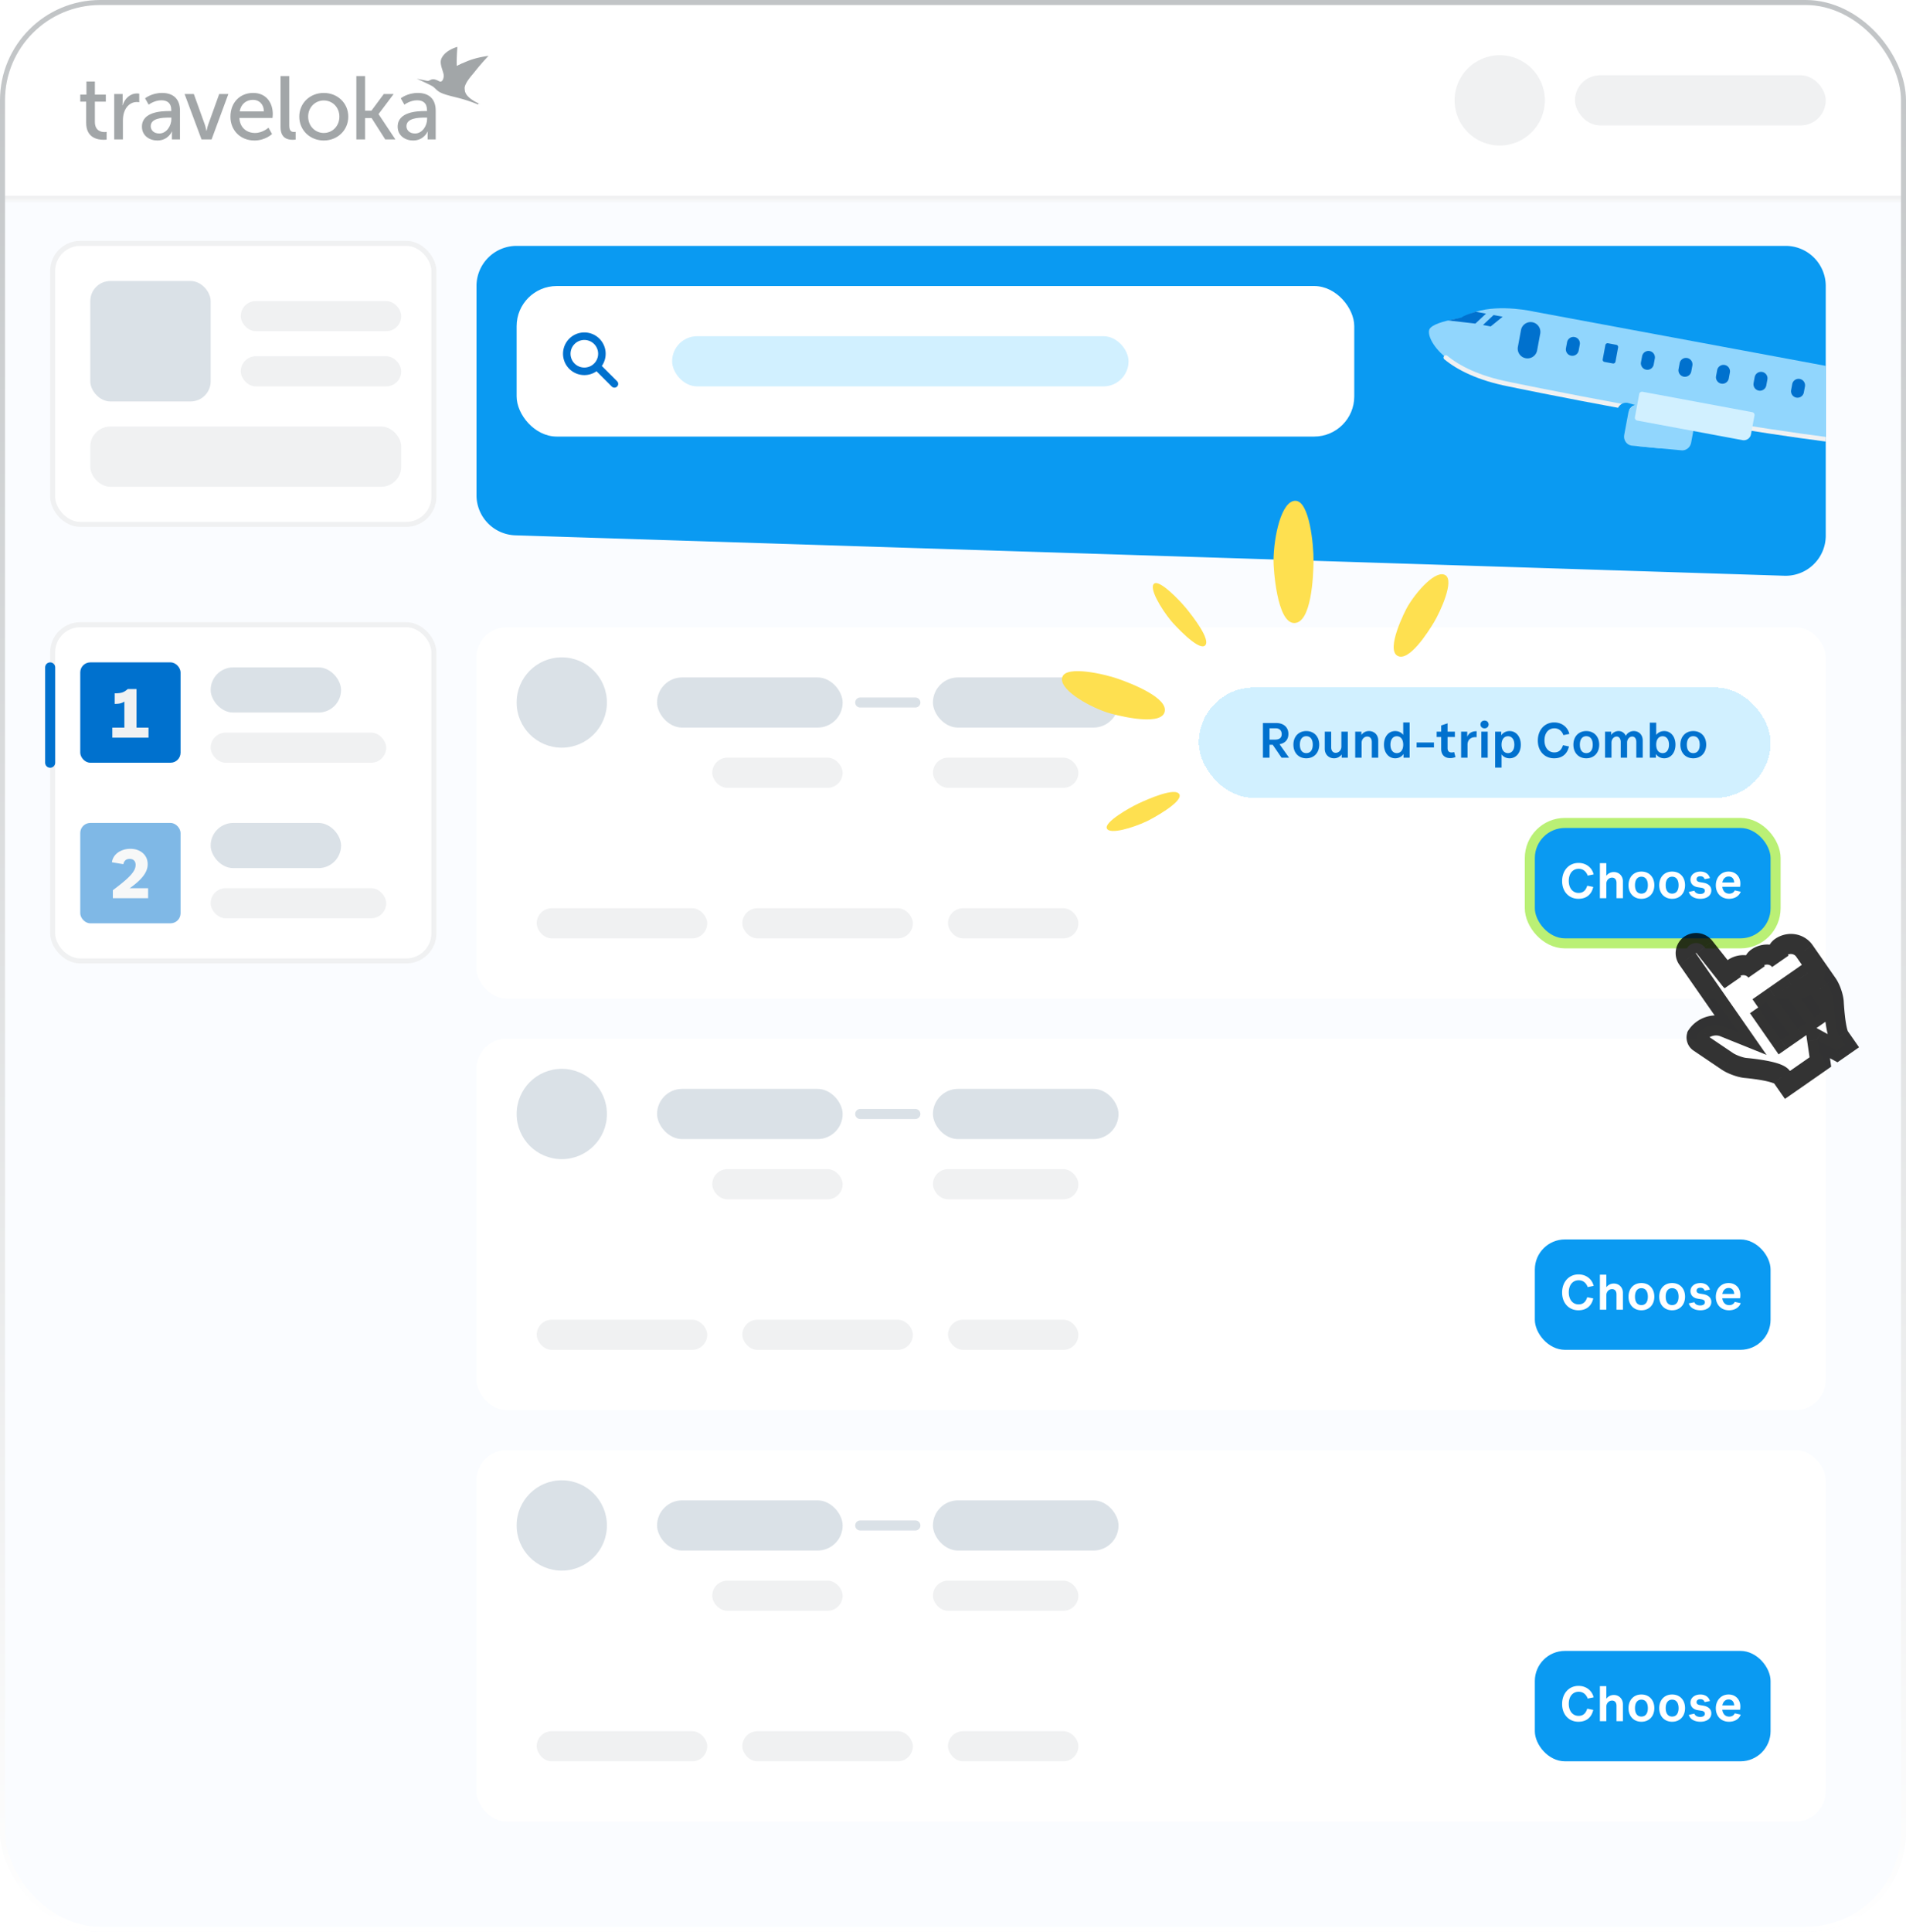 <svg xmlns="http://www.w3.org/2000/svg" width="380" height="385" fill="none" viewBox="0 0 380 385"><g clip-path="url(#clip0_14230_566)"><rect width="380" height="385" fill="#FAFCFF" rx="20"/><mask id="path-3-inside-1_14230_566" fill="#fff"><path d="M0 0h380v40H0V0Z"/></mask><path fill="#fff" d="M0 0h380v40H0V0Z"/><path fill="#F0F1F2" d="M380 39H0v2h380v-2Z" mask="url(#path-3-inside-1_14230_566)"/><path fill="#A2A6A8" d="M17.18 24.476c0 3.023 2.308 3.38 3.471 3.38.358 0 .608-.035.608-.035v-1.538s-.16.035-.411.035c-.662 0-1.932-.232-1.932-2.039v-4.025h2.182v-1.395h-2.182v-2.612h-1.682v2.612H16v1.395h1.18v4.222ZM22.77 27.785h1.735v-3.703c0-.554.053-1.109.214-1.628.412-1.341 1.431-2.128 2.54-2.128.269 0 .501.053.501.053v-1.717s-.214-.036-.447-.036c-1.395 0-2.45 1.038-2.862 2.361h-.036s.036-.304.036-.68v-1.574h-1.682v9.052ZM28.297 25.245c0 1.807 1.52 2.755 3.077 2.755 2.165 0 2.898-1.789 2.898-1.789h.036s-.036.304-.036.716v.858h1.61v-5.724c0-2.29-1.288-3.542-3.578-3.542-2.075 0-3.38 1.073-3.38 1.073l.715 1.27s1.127-.876 2.522-.876c1.145 0 1.986.5 1.986 1.985v.161h-.394c-1.52 0-5.456.126-5.456 3.113Zm1.753-.09c0-1.627 2.362-1.717 3.668-1.717h.447v.287c0 1.341-.948 2.88-2.415 2.88-1.127 0-1.7-.716-1.7-1.45ZM40.181 27.785h2.004l3.345-9.052h-1.825l-2.2 6.119c-.179.5-.304 1.234-.322 1.234h-.036c-.018 0-.125-.734-.304-1.234l-2.2-6.119H36.8l3.381 9.052ZM45.94 23.26c0 2.683 1.95 4.74 4.795 4.74 2.165 0 3.506-1.288 3.506-1.288l-.715-1.27s-1.127 1.055-2.684 1.055c-1.61 0-3.023-1.002-3.112-2.987h6.6s.055-.519.055-.752c0-2.343-1.36-4.24-3.918-4.24-2.576 0-4.526 1.861-4.526 4.741Zm1.843-1.056c.25-1.485 1.324-2.308 2.648-2.308 1.163 0 2.129.752 2.183 2.308h-4.83ZM55.935 25.317c0 2.272 1.45 2.54 2.433 2.54.304 0 .573-.036.573-.036v-1.538s-.143.017-.304.017c-.537 0-.967-.196-.967-1.288v-9.857h-1.735v10.162ZM59.668 23.241c0 2.755 2.182 4.759 4.884 4.759 2.7 0 4.883-2.004 4.883-4.759 0-2.737-2.182-4.722-4.883-4.722-2.702 0-4.884 1.985-4.884 4.723Zm1.77 0c0-1.878 1.414-3.22 3.114-3.22 1.717 0 3.112 1.342 3.112 3.22 0 1.897-1.395 3.256-3.112 3.256-1.7 0-3.113-1.36-3.113-3.256ZM71.046 27.785h1.735v-4.257h1.306l2.72 4.257h2.02l-3.345-5.026v-.036l3.006-3.99H76.52l-2.469 3.328h-1.27v-6.905h-1.735v12.63ZM79.281 25.245c0 1.807 1.521 2.755 3.078 2.755 2.164 0 2.898-1.789 2.898-1.789h.035s-.035.304-.035.716v.858h1.61v-5.724c0-2.29-1.288-3.542-3.578-3.542-2.076 0-3.381 1.073-3.381 1.073l.715 1.27s1.127-.876 2.523-.876c1.144 0 1.985.5 1.985 1.985v.161h-.393c-1.52 0-5.457.126-5.457 3.113Zm1.754-.09c0-1.627 2.361-1.717 3.667-1.717h.447v.287c0 1.341-.948 2.88-2.415 2.88-1.127 0-1.7-.716-1.7-1.45Z"/><g fill="#A2A6A8" clip-path="url(#clip1_14230_566)"><path d="M92.616 17.706c0-1.177 1.422-2.628 2.086-3.478a46.312 46.312 0 0 1 2.691-3.095s-1.63.184-3.3.72c-1.047.337-2.037.822-3.023 1.305-.053-1.267.032-2.552.12-3.816 0 0-2.405.6-3.182 2.325-.438.977.277 2.271.45 3.232.075.428-.163 1.66-.888 1.297-.292-.152-.779-.397-1.196-.4-.287 0-.49.1-.66.185-.148.074-.306.144-.476.14l-2.156-.433s1.557.693 2.683 1.257c.583.291.747.445 1.05.738.315.305.62.6 1.207.856 1.147.5 2.816.802 4.303 1.238 1.542.458 2.717.917 3.1 1.123-.12-.065-.135-.208-.119-.228.032-.047.417.072.417.072-1.147-.493-3.131-1.547-3.107-3.038Z"/><path d="M92.616 17.692v.014c-.006.377.116.726.32 1.045-.978-1.25-1.906-5.205-1.865-5.594l.017-.008c.386-.19.773-.378 1.164-.559-.012.317-.102 3.206.364 5.102Z"/></g><circle cx="299" cy="20" r="9" fill="#F0F1F2"/><rect width="50" height="10" x="314" y="15" fill="#F0F1F2" rx="5"/><g filter="url(#filter0_d_14230_566)"><rect width="269" height="74" x="95" y="205" fill="#fff" rx="6"/></g><rect width="47" height="22" x="306" y="247" fill="#0A9AF2" rx="6"/><path fill="#fff" d="M314.691 261.117c-1.904 0-3.252-1.435-3.252-3.525 0-2.139 1.368-3.623 3.272-3.623 1.465 0 2.666.869 3.018 2.285l-1.192.244c-.332-.908-.986-1.357-1.797-1.357-1.181 0-1.972.937-1.972 2.402 0 1.455.791 2.402 1.962 2.402.86 0 1.416-.459 1.719-1.435l1.201.244c-.351 1.543-1.406 2.363-2.959 2.363Zm4.281-.117v-6.982h1.279v2.519a1.842 1.842 0 0 1 1.504-.752c1.035 0 1.806.781 1.806 1.846V261h-1.279v-3.057c0-.664-.351-1.045-.879-1.045-.644 0-1.152.538-1.152 1.231V261h-1.279Zm8.274.117c-1.533 0-2.569-1.094-2.569-2.715 0-1.621 1.045-2.714 2.569-2.714 1.543 0 2.578 1.093 2.578 2.714s-1.035 2.715-2.578 2.715Zm0-1.035c.82 0 1.289-.615 1.289-1.68 0-1.064-.479-1.689-1.289-1.689-.801 0-1.279.625-1.279 1.689 0 1.065.468 1.68 1.279 1.68Zm6.126 1.035c-1.533 0-2.569-1.094-2.569-2.715 0-1.621 1.045-2.714 2.569-2.714 1.543 0 2.578 1.093 2.578 2.714s-1.035 2.715-2.578 2.715Zm0-1.035c.82 0 1.289-.615 1.289-1.68 0-1.064-.479-1.689-1.289-1.689-.801 0-1.28.625-1.28 1.689 0 1.065.469 1.68 1.28 1.68Zm5.637 1.035c-1.191 0-2.099-.537-2.304-1.377l1.093-.234c.176.42.596.644 1.172.644.586 0 .928-.234.928-.634 0-.323-.225-.518-.654-.586l-.733-.118c-.927-.136-1.484-.712-1.484-1.513 0-.947.83-1.611 2.002-1.611.928 0 1.689.507 1.875 1.308l-1.065.205c-.117-.381-.4-.576-.82-.576-.488 0-.771.205-.771.586 0 .342.224.518.732.596l.537.088c1.074.166 1.67.722 1.67 1.552 0 1.016-.879 1.67-2.178 1.67Zm5.696 0c-1.542 0-2.617-1.094-2.617-2.685 0-1.573 1.035-2.744 2.549-2.744 1.397 0 2.334 1.015 2.334 2.363 0 .224-.01.439-.058.674h-3.536c.108.839.596 1.367 1.368 1.367.537 0 .918-.225 1.113-.654l1.191.263c-.322.86-1.181 1.416-2.344 1.416Zm-.068-4.443c-.664 0-1.113.469-1.25 1.191h2.363c-.039-.713-.4-1.191-1.113-1.191Z"/><circle cx="112" cy="222" r="9" fill="#DAE1E7"/><rect width="37" height="10" x="131" y="217" fill="#DAE1E7" rx="5"/><rect width="26" height="6" x="142" y="233" fill="#F0F1F2" rx="3"/><rect width="37" height="10" x="186" y="217" fill="#DAE1E7" rx="5"/><rect width="29" height="6" x="186" y="233" fill="#F0F1F2" rx="3"/><rect width="34" height="6" x="107" y="263" fill="#F0F1F2" rx="3"/><rect width="34" height="6" x="148" y="263" fill="#F0F1F2" rx="3"/><rect width="26" height="6" x="189" y="263" fill="#F0F1F2" rx="3"/><path stroke="#DAE1E7" stroke-linecap="round" stroke-width="2" d="M171.5 222h11"/><g filter="url(#filter1_d_14230_566)"><rect width="269" height="74" x="95" y="287" fill="#fff" rx="6"/></g><rect width="47" height="22" x="306" y="329" fill="#0A9AF2" rx="6"/><path fill="#fff" d="M314.691 343.117c-1.904 0-3.252-1.435-3.252-3.525 0-2.139 1.368-3.623 3.272-3.623 1.465 0 2.666.869 3.018 2.285l-1.192.244c-.332-.908-.986-1.357-1.797-1.357-1.181 0-1.972.937-1.972 2.402 0 1.455.791 2.402 1.962 2.402.86 0 1.416-.459 1.719-1.435l1.201.244c-.351 1.543-1.406 2.363-2.959 2.363Zm4.281-.117v-6.982h1.279v2.519a1.842 1.842 0 0 1 1.504-.752c1.035 0 1.806.781 1.806 1.846V343h-1.279v-3.057c0-.664-.351-1.045-.879-1.045-.644 0-1.152.538-1.152 1.231V343h-1.279Zm8.274.117c-1.533 0-2.569-1.094-2.569-2.715 0-1.621 1.045-2.714 2.569-2.714 1.543 0 2.578 1.093 2.578 2.714s-1.035 2.715-2.578 2.715Zm0-1.035c.82 0 1.289-.615 1.289-1.68 0-1.064-.479-1.689-1.289-1.689-.801 0-1.279.625-1.279 1.689 0 1.065.468 1.68 1.279 1.68Zm6.126 1.035c-1.533 0-2.569-1.094-2.569-2.715 0-1.621 1.045-2.714 2.569-2.714 1.543 0 2.578 1.093 2.578 2.714s-1.035 2.715-2.578 2.715Zm0-1.035c.82 0 1.289-.615 1.289-1.68 0-1.064-.479-1.689-1.289-1.689-.801 0-1.28.625-1.28 1.689 0 1.065.469 1.68 1.28 1.68Zm5.637 1.035c-1.191 0-2.099-.537-2.304-1.377l1.093-.234c.176.42.596.644 1.172.644.586 0 .928-.234.928-.634 0-.323-.225-.518-.654-.586l-.733-.118c-.927-.136-1.484-.712-1.484-1.513 0-.947.83-1.611 2.002-1.611.928 0 1.689.507 1.875 1.308l-1.065.205c-.117-.381-.4-.576-.82-.576-.488 0-.771.205-.771.586 0 .342.224.518.732.596l.537.088c1.074.166 1.67.722 1.67 1.552 0 1.016-.879 1.67-2.178 1.67Zm5.696 0c-1.542 0-2.617-1.094-2.617-2.685 0-1.573 1.035-2.744 2.549-2.744 1.397 0 2.334 1.015 2.334 2.363 0 .224-.01.439-.058.674h-3.536c.108.839.596 1.367 1.368 1.367.537 0 .918-.225 1.113-.654l1.191.263c-.322.86-1.181 1.416-2.344 1.416Zm-.068-4.443c-.664 0-1.113.469-1.25 1.191h2.363c-.039-.713-.4-1.191-1.113-1.191Z"/><circle cx="112" cy="304" r="9" fill="#DAE1E7"/><rect width="37" height="10" x="131" y="299" fill="#DAE1E7" rx="5"/><rect width="26" height="6" x="142" y="315" fill="#F0F1F2" rx="3"/><rect width="37" height="10" x="186" y="299" fill="#DAE1E7" rx="5"/><rect width="29" height="6" x="186" y="315" fill="#F0F1F2" rx="3"/><rect width="34" height="6" x="107" y="345" fill="#F0F1F2" rx="3"/><rect width="34" height="6" x="148" y="345" fill="#F0F1F2" rx="3"/><rect width="26" height="6" x="189" y="345" fill="#F0F1F2" rx="3"/><path stroke="#DAE1E7" stroke-linecap="round" stroke-width="2" d="M171.5 304h11"/><g clip-path="url(#clip2_14230_566)"><path fill="#0A9AF2" d="M95 57a8 8 0 0 1 8-8h253a8 8 0 0 1 8 8v49.741a8 8 0 0 1-8.255 7.996l-253-8.055A8 8 0 0 1 95 98.686V57Z"/><rect width="167" height="30" x="103" y="57" fill="#fff" rx="8"/><rect width="91" height="10" x="134" y="67" fill="#D1F0FF" rx="5"/><g clip-path="url(#clip3_14230_566)"><path stroke="#0071CE" stroke-linecap="round" stroke-linejoin="round" stroke-width="1.5" d="M118.975 72.975a3.5 3.5 0 1 0-4.95-4.95 3.5 3.5 0 0 0 4.95 4.95Zm0 0L122.5 76.5"/></g><path fill="#91D6FD" d="M300.867 76.57s81.927 17.086 96.125 12.167c0 0 3.325-3.468 2.81-4.423-.736-1.366-2.888-1.58-2.888-1.58l8.126-18.023s-3.874-1.034-5.295-1.114l-.013-.001c-.229-.017-.394-.007-.466.045-.014.011-.042.028-.085.057l-.007.006c-.525.367-2.91 2.113-5.75 4.188-5.019 3.664-11.428 8.364-11.428 8.364-7.505-1.392-76.198-14.162-76.198-14.162s-6.551-1.525-11.565.038c-.919.288-1.782.674-2.546 1.189 0 0-.887.107-2.023.333-1.796.363-4.228 1.017-4.682 1.979-.747 1.577 2.491 8.304 15.885 10.938Z"/><path stroke="#F0F1F2" stroke-linecap="round" stroke-linejoin="round" stroke-miterlimit="10" stroke-width=".915" d="M288.256 71.257c2.466 2.037 6.47 4.106 12.605 5.313 0 0 40.345 8.417 69.32 11.727"/><path fill="#0071CE" d="M313.24 70.886a1.287 1.287 0 0 0 1.502-1.032l.219-1.183a1.286 1.286 0 0 0-1.032-1.503 1.287 1.287 0 0 0-1.502 1.033l-.22 1.183a1.283 1.283 0 0 0 1.033 1.502ZM319.892 72.126l1.662.308a.452.452 0 0 0 .523-.355l.528-2.838a.453.453 0 0 0-.355-.524l-1.662-.308a.453.453 0 0 0-.524.355l-.527 2.838a.44.44 0 0 0 .355.524ZM328.198 73.673a1.287 1.287 0 0 0 1.502-1.032l.219-1.183a1.286 1.286 0 0 0-1.032-1.502 1.287 1.287 0 0 0-1.502 1.032l-.219 1.183a1.294 1.294 0 0 0 1.032 1.502ZM335.685 75.064a1.287 1.287 0 0 0 1.502-1.032l.22-1.183a1.288 1.288 0 0 0-1.033-1.502 1.287 1.287 0 0 0-1.502 1.032l-.219 1.183a1.294 1.294 0 0 0 1.032 1.502ZM343.165 76.452a1.287 1.287 0 0 0 1.502-1.032l.22-1.183a1.288 1.288 0 0 0-1.033-1.502 1.287 1.287 0 0 0-1.502 1.032l-.219 1.183a1.294 1.294 0 0 0 1.032 1.502ZM350.643 77.842a1.287 1.287 0 0 0 1.502-1.032l.22-1.184a1.288 1.288 0 0 0-1.033-1.502 1.287 1.287 0 0 0-1.502 1.033l-.219 1.183a1.294 1.294 0 0 0 1.032 1.502ZM358.13 79.234a1.287 1.287 0 0 0 1.502-1.032l.22-1.183a1.288 1.288 0 0 0-1.033-1.502 1.287 1.287 0 0 0-1.502 1.032l-.219 1.183a1.294 1.294 0 0 0 1.032 1.502ZM297.782 62.783l-2.119 1.983 1.538.29 2.385-1.938-1.804-.335ZM294.226 62.123c-.853.295-2.153.643-2.872 1.169 0 0-1.582.326-2.641.567l5.437.628 2.119-1.984M304.182 71.389a1.951 1.951 0 0 0 2.274-1.56l.618-3.336a1.952 1.952 0 0 0-1.56-2.273 1.952 1.952 0 0 0-2.274 1.559l-.617 3.336a1.943 1.943 0 0 0 1.559 2.274Z"/><path fill="#0A9AF2" d="m335.97 88.632 1.261.235c.988.186 2.019-.683 2.209-1.705l-.078.19c.19-1.022-.456-1.99-1.445-2.177l-1.26-.234c-.989-.186-1.941.494-2.131 1.508-.19 1.022.455 1.997 1.444 2.183ZM322.429 81.776l-.834 4.486c-.187.996.453 1.957 1.416 2.134l1.579.148a1.84 1.84 0 0 1-.771-1.87l.834-4.487c.143-.756.701-1.318 1.389-1.471l-1.531-.427c-.957-.177-1.894.485-2.082 1.487Z"/><path fill="#91D6FD" d="m324.655 82.189-.834 4.48c-.187.995.453 1.956 1.416 2.134l1.162.105 4.619.44 4.052.38c.97.178 1.9-.484 2.088-1.48l.511-2.747c.187-.995-.446-1.95-1.416-2.127l-3.92-1.1-4.47-1.253-1.126-.32c-.958-.17-1.895.492-2.082 1.488Z"/><path fill="#91D6FD" d="m327.868 81.028-1.465 7.887 4.619.439 1.316-7.079-4.47-1.247Z"/><path fill="#D1F0FF" d="m326.404 83.808 20.991 3.903a1.459 1.459 0 0 0 1.699-1.163l.7-3.75a.561.561 0 0 0-.453-.659l-21.87-4.065a.561.561 0 0 0-.659.453l-.861 4.622a.57.57 0 0 0 .453.659Z"/></g><g filter="url(#filter2_d_14230_566)"><rect width="269" height="74" x="95" y="123" fill="#fff" rx="6"/></g><rect width="49" height="24" x="305" y="164" fill="#0A9AF2" rx="7"/><rect width="49" height="24" x="305" y="164" stroke="#BAF075" stroke-width="2" rx="7"/><path fill="#fff" d="M314.691 179.117c-1.904 0-3.252-1.435-3.252-3.525 0-2.139 1.368-3.623 3.272-3.623 1.465 0 2.666.869 3.018 2.285l-1.192.244c-.332-.908-.986-1.357-1.797-1.357-1.181 0-1.972.937-1.972 2.402 0 1.455.791 2.402 1.962 2.402.86 0 1.416-.459 1.719-1.435l1.201.244c-.351 1.543-1.406 2.363-2.959 2.363Zm4.281-.117v-6.982h1.279v2.519a1.842 1.842 0 0 1 1.504-.752c1.035 0 1.806.781 1.806 1.846V179h-1.279v-3.057c0-.664-.351-1.045-.879-1.045-.644 0-1.152.538-1.152 1.231V179h-1.279Zm8.274.117c-1.533 0-2.569-1.094-2.569-2.715 0-1.621 1.045-2.714 2.569-2.714 1.543 0 2.578 1.093 2.578 2.714s-1.035 2.715-2.578 2.715Zm0-1.035c.82 0 1.289-.615 1.289-1.68 0-1.064-.479-1.689-1.289-1.689-.801 0-1.279.625-1.279 1.689 0 1.065.468 1.68 1.279 1.68Zm6.126 1.035c-1.533 0-2.569-1.094-2.569-2.715 0-1.621 1.045-2.714 2.569-2.714 1.543 0 2.578 1.093 2.578 2.714s-1.035 2.715-2.578 2.715Zm0-1.035c.82 0 1.289-.615 1.289-1.68 0-1.064-.479-1.689-1.289-1.689-.801 0-1.28.625-1.28 1.689 0 1.065.469 1.68 1.28 1.68Zm5.637 1.035c-1.191 0-2.099-.537-2.304-1.377l1.093-.234c.176.42.596.644 1.172.644.586 0 .928-.234.928-.634 0-.323-.225-.518-.654-.586l-.733-.118c-.927-.136-1.484-.712-1.484-1.513 0-.947.83-1.611 2.002-1.611.928 0 1.689.507 1.875 1.308l-1.065.205c-.117-.381-.4-.576-.82-.576-.488 0-.771.205-.771.586 0 .342.224.518.732.596l.537.088c1.074.166 1.67.722 1.67 1.552 0 1.016-.879 1.67-2.178 1.67Zm5.696 0c-1.542 0-2.617-1.094-2.617-2.685 0-1.573 1.035-2.744 2.549-2.744 1.397 0 2.334 1.015 2.334 2.363 0 .224-.01.439-.058.674h-3.536c.108.839.596 1.367 1.368 1.367.537 0 .918-.225 1.113-.654l1.191.263c-.322.86-1.181 1.416-2.344 1.416Zm-.068-4.443c-.664 0-1.113.469-1.25 1.191h2.363c-.039-.713-.4-1.191-1.113-1.191Z"/><g filter="url(#filter3_d_14230_566)"><mask id="path-58-outside-2_14230_566" width="47.974" height="49.47" x="326.216" y="173.049" fill="#000" maskUnits="userSpaceOnUse"><path fill="#fff" d="M326.216 173.049h47.974v49.47h-47.974z"/><path fill-rule="evenodd" d="m346.723 203.862-3.003-1.21c-2.051-.827-4.553.093-5.593 2.052l.243-.456c-.258.486-.093 1.135.371 1.448l5.643 3.809c.894.604 2.524 1.205 3.608 1.321 0 0 6.388.533 7.263 1.791l1.109 1.592 6.565-4.571-.644-4.426 3.927 2.14 1.641-1.142-1.108-1.592c-.876-1.258-1.157-6.943-1.157-6.943-.08-1.088-.644-2.708-1.271-3.609l-4.611-6.623c-1.05-1.445-3.124-1.766-4.662-.695-.769.536-.979 1.564-.468 2.297l.369.531c-1.021-1.467-3.094-1.787-4.632-.717-.77.536-.979 1.564-.468 2.298l.369.53c-1.021-1.466-3.095-1.787-4.633-.716-.769.536-.978 1.564-.468 2.297l.37.531a2.26 2.26 0 0 0-.472-.52l-5.186-6.544a2.145 2.145 0 0 0-2.888-.43 1.995 1.995 0 0 0-.499 2.784l4.571 6.566 5.714 8.207Zm10.377-9.661 1.641-1.143 4.571 6.565-1.641 1.143-4.571-6.565Zm-3.283 2.285 1.641-1.143 4.571 6.566-1.641 1.143-4.571-6.566Zm-3.283 2.286 1.641-1.143 4.571 6.566-1.641 1.142-4.571-6.565Z" clip-rule="evenodd"/></mask><path fill="#fff" fill-rule="evenodd" d="m346.723 203.862-3.003-1.21c-2.051-.827-4.553.093-5.593 2.052l.243-.456c-.258.486-.093 1.135.371 1.448l5.643 3.809c.894.604 2.524 1.205 3.608 1.321 0 0 6.388.533 7.263 1.791l1.109 1.592 6.565-4.571-.644-4.426 3.927 2.14 1.641-1.142-1.108-1.592c-.876-1.258-1.157-6.943-1.157-6.943-.08-1.088-.644-2.708-1.271-3.609l-4.611-6.623c-1.05-1.445-3.124-1.766-4.662-.695-.769.536-.979 1.564-.468 2.297l.369.531c-1.021-1.467-3.094-1.787-4.632-.717-.77.536-.979 1.564-.468 2.298l.369.53c-1.021-1.466-3.095-1.787-4.633-.716-.769.536-.978 1.564-.468 2.297l.37.531a2.26 2.26 0 0 0-.472-.52l-5.186-6.544a2.145 2.145 0 0 0-2.888-.43 1.995 1.995 0 0 0-.499 2.784l4.571 6.566 5.714 8.207Zm10.377-9.661 1.641-1.143 4.571 6.565-1.641 1.143-4.571-6.565Zm-3.283 2.285 1.641-1.143 4.571 6.566-1.641 1.143-4.571-6.566Zm-3.283 2.286 1.641-1.143 4.571 6.566-1.641 1.142-4.571-6.565Z" clip-rule="evenodd"/><path fill="#000" fill-opacity=".8" d="m346.723 203.862-.747 1.855 6.221 2.507-3.833-5.505-1.641 1.143Zm-3.003-1.21.747-1.855-.747 1.855Zm-4.979 3.044-1.119 1.658 1.119-1.658Zm5.643 3.809 1.119-1.657-1.119 1.657Zm3.608 1.321-.214 1.989.024.002.024.002.166-1.993Zm8.372 3.383-1.642 1.143 1.143 1.641 1.641-1.143-1.142-1.641Zm6.565-4.571 1.143 1.641 1.014-.706-.178-1.223-1.979.288Zm-.644-4.426.957-1.756-3.512-1.914.576 3.958 1.979-.288Zm3.927 2.14-.957 1.757 1.085.591 1.015-.706-1.143-1.642Zm1.641-1.142 1.143 1.641 1.641-1.143-1.142-1.641-1.642 1.143Zm-2.265-8.535 1.998-.099-.001-.024-.002-.024-1.995.147Zm-5.882-10.232 1.641-1.142-.011-.017-.012-.016-1.618 1.175Zm-14.593 5.825-1.641 1.143 1.641-1.143Zm-.102.011-1.568 1.242.16.201.204.154 1.204-1.597Zm-5.186-6.544-1.568 1.242 1.568-1.242Zm-3.387 2.354-1.641 1.143 1.641-1.143Zm22.303 3.969 1.641-1.143-1.142-1.641-1.642 1.143 1.143 1.641Zm4.571 6.565 1.143 1.642 1.641-1.143-1.143-1.641-1.641 1.142Zm-1.641 1.143-1.642 1.143 1.143 1.641 1.641-1.142-1.142-1.642Zm-6.213-5.423 1.642-1.142-1.143-1.642-1.642 1.143 1.143 1.641Zm4.571 6.566 1.143 1.641 1.641-1.143-1.142-1.641-1.642 1.143Zm-1.641 1.143-1.642 1.142 1.143 1.642 1.642-1.143-1.143-1.641Zm-6.213-5.423 1.642-1.143-1.143-1.641-1.641 1.143 1.142 1.641Zm4.571 6.566 1.143 1.641 1.642-1.143-1.143-1.641-1.642 1.143Zm-1.641 1.142-1.641 1.143 1.142 1.641 1.642-1.142-1.143-1.642Zm-7.634-3.33-3.004-1.21-1.495 3.71 3.004 1.21 1.495-3.71Zm-3.004-1.21c-3.006-1.212-6.59.112-8.106 2.97l3.533 1.875c.563-1.062 1.983-1.577 3.078-1.135l1.495-3.71Zm-4.573 4.845.242-.457-3.533-1.874-.242.456 3.533 1.875Zm-3.291-2.331c-.748 1.408-.274 3.17 1.019 4.043l2.238-3.316a.872.872 0 0 1 .362.503.896.896 0 0 1-.086.644l-3.533-1.874Zm1.019 4.043 5.643 3.809 2.238-3.315-5.643-3.81-2.238 3.316Zm5.643 3.809c1.162.784 3.101 1.5 4.513 1.652l.428-3.977c-.757-.081-2.076-.567-2.703-.99l-2.238 3.315Zm4.727-.337-.167 1.993.002.001a.05.05 0 0 1 .011.001l.048.004.19.017c.167.017.408.041.702.075.59.067 1.377.168 2.182.305.817.139 1.596.305 2.192.493.299.094.499.177.614.237.155.081.013.044-.152-.192l3.283-2.286c-.384-.551-.918-.879-1.28-1.068a7.812 7.812 0 0 0-1.267-.508c-.848-.266-1.83-.468-2.719-.62a44.874 44.874 0 0 0-3.389-.437l-.059-.006-.017-.001h-.005l-.002-.001-.167 1.993Zm5.622 2.934 1.108 1.592 3.283-2.286-1.108-1.592-3.283 2.286Zm3.892 2.09 6.566-4.571-2.286-3.282-6.565 4.571 2.285 3.282Zm7.402-6.5-.644-4.426-3.958.576.644 4.426 3.958-.576Zm-3.58-2.381 3.927 2.14 1.914-3.513-3.927-2.14-1.914 3.513Zm6.027 2.025 1.641-1.143-2.285-3.283-1.642 1.143 2.286 3.283Zm2.14-3.927-1.109-1.592-3.282 2.285 1.108 1.592 3.283-2.285Zm-1.109-1.592c.041.059-.08-.154-.234-.885a24.237 24.237 0 0 1-.327-2.142 50.088 50.088 0 0 1-.184-2.01c-.02-.266-.033-.485-.042-.635l-.01-.172a.78.78 0 0 0-.003-.043v-.012l-1.998.099-1.997.099v.006l.001.014.003.053.011.193a53.587 53.587 0 0 0 .245 2.861c.093.817.219 1.716.387 2.513.145.689.387 1.659.866 2.346l3.282-2.285Zm-.803-5.947c-.057-.775-.272-1.631-.538-2.39-.266-.758-.636-1.568-1.087-2.215l-3.283 2.286c.177.253.402.704.596 1.254.192.549.3 1.046.323 1.359l3.989-.294Zm-1.625-4.605-4.611-6.622-3.282 2.285 4.61 6.623 3.283-2.286Zm-4.634-6.655c-1.728-2.379-5.045-2.817-7.423-1.161l2.286 3.282c.698-.486 1.529-.283 1.901.23l3.236-2.351Zm-7.423-1.161c-1.601 1.114-2.159 3.368-.967 5.081l3.283-2.286c.078.112.09.236.073.32a.266.266 0 0 1-.103.167l-2.286-3.282Zm-.967 5.081.37.53 3.282-2.285-.369-.531-3.283 2.286Zm3.652-1.755c-1.702-2.446-5.046-2.865-7.416-1.215l2.285 3.283c.707-.492 1.51-.27 1.849.217l3.282-2.285Zm-7.416-1.215c-1.601 1.115-2.159 3.368-.967 5.081l3.283-2.285a.424.424 0 0 1 .072.319.267.267 0 0 1-.103.168l-2.285-3.283Zm-.967 5.081.369.531 3.283-2.286-.369-.53-3.283 2.285Zm3.652-1.755c-1.703-2.445-5.047-2.864-7.416-1.214l2.285 3.282c.706-.491 1.51-.269 1.848.218l3.283-2.286Zm-7.416-1.214c-1.601 1.114-2.16 3.368-.967 5.081l3.283-2.286a.426.426 0 0 1 .072.32.262.262 0 0 1-.103.167l-2.285-3.282Zm-.967 5.081.369.53 3.283-2.285-.369-.531-3.283 2.286Zm3.652-1.755a4.256 4.256 0 0 0-.909-.975l-2.408 3.195c-.04-.031-.054-.048-.044-.037.009.01.036.042.078.102l3.283-2.285Zm-.546-.62-5.186-6.543-3.135 2.484 5.186 6.544 3.135-2.485Zm-5.186-6.543a4.143 4.143 0 0 0-5.598-.829l2.286 3.283a.123.123 0 0 1 .09-.016c.044.006.07.025.087.046l3.135-2.484Zm-5.598-.829a3.994 3.994 0 0 0-.997 5.568l3.282-2.285h.001l-2.286-3.283Zm-.997 5.568 4.571 6.566 3.283-2.286-4.572-6.565-3.282 2.285Zm4.571 6.566 5.714 8.207 3.282-2.286-5.713-8.207-3.283 2.286Zm18.874-.956 1.642-1.143-2.286-3.282-1.641 1.142 2.285 3.283Zm-1.142-1.641 4.571 6.565 3.282-2.285-4.571-6.566-3.282 2.286Zm5.069 3.781-1.641 1.143 2.285 3.283 1.642-1.143-2.286-3.283Zm1.143 1.641-4.571-6.565-3.283 2.285 4.571 6.566 3.283-2.286Zm-8.352-1.496 1.641-1.142-2.286-3.283-1.641 1.143 2.286 3.282Zm-1.143-1.641 4.571 6.566 3.283-2.286-4.571-6.565-3.283 2.285Zm5.069 3.781-1.641 1.143 2.286 3.283 1.641-1.143-2.286-3.283Zm1.143 1.642-4.571-6.566-3.283 2.286 4.571 6.565 3.283-2.285Zm-8.352-1.496 1.641-1.143-2.285-3.282-1.642 1.142 2.286 3.283Zm-1.143-1.641 4.571 6.565 3.283-2.285-4.571-6.566-3.283 2.286Zm5.07 3.781-1.642 1.143 2.286 3.283 1.641-1.143-2.285-3.283Zm1.142 1.642-4.571-6.566-3.282 2.286 4.571 6.565 3.282-2.285Z" mask="url(#path-58-outside-2_14230_566)"/></g><g filter="url(#filter4_d_14230_566)"><rect width="114" height="22" x="239" y="135" fill="#D1F0FF" rx="11" shape-rendering="crispEdges"/><path fill="#0071CE" d="M251.791 149v-6.914h2.627c1.494 0 2.451.84 2.451 2.178 0 1.123-.644 1.845-1.767 2.05l1.904 2.686h-1.504l-1.758-2.578h-.635V149h-1.318Zm2.549-5.859h-1.231v2.255h1.094c.879 0 1.328-.371 1.328-1.093 0-.723-.449-1.162-1.191-1.162Zm6.096 5.976c-1.533 0-2.568-1.094-2.568-2.715 0-1.621 1.045-2.714 2.568-2.714 1.543 0 2.579 1.093 2.579 2.714s-1.036 2.715-2.579 2.715Zm0-1.035c.821 0 1.289-.615 1.289-1.68 0-1.064-.478-1.689-1.289-1.689-.8 0-1.279.625-1.279 1.689 0 1.065.469 1.68 1.279 1.68Zm5.531 1.035c-1.055 0-1.846-.781-1.846-1.865v-3.447h1.279v3.125c0 .693.371 1.093.899 1.093.634 0 1.132-.546 1.132-1.25v-2.968h1.28V149h-1.221v-.654a1.856 1.856 0 0 1-1.523.771Zm4.221-.117v-5.195h1.231v.654a1.837 1.837 0 0 1 1.513-.771c1.074 0 1.846.781 1.846 1.865V149h-1.279v-3.125c0-.664-.342-1.094-.899-1.094-.635 0-1.133.547-1.133 1.25V149h-1.279Zm7.972.117c-1.309 0-2.237-1.113-2.237-2.715 0-1.601.928-2.714 2.237-2.714.674 0 1.25.283 1.601.771v-2.48h1.28V149h-1.221v-.742c-.352.537-.947.859-1.66.859Zm.322-1.035c.791 0 1.279-.654 1.279-1.68 0-1.025-.488-1.679-1.279-1.679-.781 0-1.27.654-1.27 1.679 0 1.026.489 1.68 1.27 1.68Zm3.948-1.123v-.996h3.457v.996h-3.457Zm6.673 2.119c-1.094 0-1.778-.683-1.778-1.816v-2.393h-.898v-1.064h.898v-1.231l1.28-.429v1.66h1.455v1.064h-1.455v2.246c0 .537.283.84.781.84.195 0 .332-.019.527-.088l.264 1.006c-.43.156-.674.205-1.074.205Zm2.2-.078v-5.195h1.221v1.025c.293-.732.937-1.113 1.875-1.113l-.01 1.201c-1.026-.107-1.807.42-1.807 1.484V149h-1.279Zm4.671-5.85c-.469 0-.811-.332-.811-.771 0-.459.342-.781.811-.781.468 0 .81.322.81.781 0 .439-.342.771-.81.771Zm-.645 5.85v-5.195h1.279V149h-1.279Zm2.757 1.973v-7.168h1.221v.732c.351-.527.957-.849 1.66-.849 1.308 0 2.236 1.113 2.236 2.714 0 1.602-.928 2.715-2.236 2.715-.674 0-1.241-.293-1.602-.781v2.637h-1.279Zm2.558-2.891c.791 0 1.27-.654 1.27-1.68 0-1.025-.479-1.679-1.27-1.679s-1.279.654-1.279 1.679c0 1.026.488 1.68 1.279 1.68Zm9.205 1.035c-1.904 0-3.252-1.435-3.252-3.525 0-2.139 1.368-3.623 3.272-3.623 1.465 0 2.666.869 3.017 2.285l-1.191.244c-.332-.908-.986-1.357-1.797-1.357-1.182 0-1.973.937-1.973 2.402 0 1.455.791 2.402 1.963 2.402.86 0 1.416-.459 1.719-1.435l1.201.244c-.351 1.543-1.406 2.363-2.959 2.363Zm6.409 0c-1.533 0-2.568-1.094-2.568-2.715 0-1.621 1.045-2.714 2.568-2.714 1.543 0 2.578 1.093 2.578 2.714s-1.035 2.715-2.578 2.715Zm0-1.035c.821 0 1.289-.615 1.289-1.68 0-1.064-.478-1.689-1.289-1.689-.8 0-1.279.625-1.279 1.689 0 1.065.469 1.68 1.279 1.68Zm3.743.918v-5.195h1.221v.664a1.788 1.788 0 0 1 1.475-.781c.634 0 1.172.351 1.435.957a1.771 1.771 0 0 1 1.592-.957c1.035 0 1.787.751 1.787 1.874V149h-1.279v-3.125c0-.674-.322-1.094-.801-1.094-.576 0-1.035.537-1.035 1.201V149h-1.27v-3.125c0-.664-.332-1.094-.81-1.094-.567 0-1.035.547-1.035 1.211V149h-1.28Zm11.8.117c-.703 0-1.308-.322-1.66-.859V149h-1.221v-6.982h1.28v2.441c.361-.488.927-.771 1.601-.771 1.309 0 2.236 1.113 2.236 2.714 0 1.602-.927 2.715-2.236 2.715Zm-.322-1.035c.791 0 1.269-.654 1.269-1.68 0-1.025-.478-1.679-1.269-1.679-.791 0-1.279.654-1.279 1.679 0 1.026.488 1.68 1.279 1.68Zm6.106 1.035c-1.533 0-2.568-1.094-2.568-2.715 0-1.621 1.045-2.714 2.568-2.714 1.543 0 2.578 1.093 2.578 2.714s-1.035 2.715-2.578 2.715Zm0-1.035c.82 0 1.289-.615 1.289-1.68 0-1.064-.478-1.689-1.289-1.689-.801 0-1.279.625-1.279 1.689 0 1.065.469 1.68 1.279 1.68Z"/></g><circle cx="112" cy="140" r="9" fill="#DAE1E7"/><rect width="37" height="10" x="131" y="135" fill="#DAE1E7" rx="5"/><rect width="26" height="6" x="142" y="151" fill="#F0F1F2" rx="3"/><rect width="37" height="10" x="186" y="135" fill="#DAE1E7" rx="5"/><rect width="29" height="6" x="186" y="151" fill="#F0F1F2" rx="3"/><rect width="34" height="6" x="107" y="181" fill="#F0F1F2" rx="3"/><rect width="34" height="6" x="148" y="181" fill="#F0F1F2" rx="3"/><rect width="26" height="6" x="189" y="181" fill="#F0F1F2" rx="3"/><path stroke="#DAE1E7" stroke-linecap="round" stroke-width="2" d="M171.5 140h11"/><path fill="#FEE050" fill-rule="evenodd" d="M230.093 116.314c1.068-.875 5.09 3.317 6.383 4.894 1.292 1.577 5.056 6.386 3.745 7.461-1.31 1.074-6.152-4.221-6.773-4.979-1.986-2.422-4.422-6.501-3.355-7.376ZM220.678 165.106c-.586-1.249 4.465-4.12 6.31-4.987 1.846-.866 7.432-3.334 8.152-1.8.72 1.534-5.601 4.929-6.488 5.345-2.836 1.331-7.388 2.692-7.974 1.442ZM258.273 99.8c2.813.03 3.641 8.871 3.608 11.98-.034 3.109-.418 12.416-3.871 12.378-3.453-.037-4.125-10.97-4.109-12.464.052-4.776 1.56-11.925 4.372-11.895ZM288.158 114.618c1.853 1.106-1.011 7.289-2.233 9.338-1.222 2.048-5.069 8.072-7.345 6.714-2.275-1.357 1.499-8.867 2.087-9.852 1.878-3.147 5.637-7.306 7.491-6.2ZM211.804 134.905c.82-2.35 8.466-.549 11.063.356 2.598.905 10.293 3.853 9.287 6.738-1.006 2.885-10.362.363-11.61-.072-3.99-1.391-9.559-4.673-8.74-7.022Z" clip-rule="evenodd"/><rect width="76" height="67" x="10.5" y="124.5" fill="#fff" stroke="#F0F1F2" rx="5.5"/><rect width="26" height="9" x="42" y="133" fill="#DAE1E7" rx="4.5"/><rect width="35" height="6" x="42" y="146" fill="#F0F1F2" rx="3"/><rect width="20" height="20" x="16" y="132" fill="#0071CE" rx="2"/><path fill="#F0F1F2" d="M22.39 145.004h2.407v-5.195a2.407 2.407 0 0 1-.793.355c-.292.073-.67.109-1.135.109v-2.105c.428 0 .784-.023 1.067-.068.291-.046.551-.128.779-.246.228-.119.478-.297.752-.534h1.75v7.684h2.392V147h-7.218v-1.996Z"/><rect width="26" height="9" x="42" y="164" fill="#DAE1E7" rx="4.5"/><rect width="35" height="6" x="42" y="177" fill="#F0F1F2" rx="3"/><g opacity=".5"><rect width="20" height="20" x="16" y="164" fill="#0071CE" rx="2"/><path fill="#F0F1F2" d="M22.5 179v-1.6a46.305 46.305 0 0 0 2.16-1.695c.584-.492 1.048-.93 1.395-1.312.346-.392.597-.748.752-1.067a2.26 2.26 0 0 0 .232-.971c0-.373-.105-.665-.314-.875-.21-.209-.497-.314-.862-.314-.701 0-1.125.351-1.271 1.053l-2.283-.383a2.798 2.798 0 0 1 .628-1.408c.338-.401.77-.711 1.3-.93a4.373 4.373 0 0 1 1.75-.342c.692 0 1.294.132 1.804.397.52.255.925.615 1.217 1.08.291.456.437.993.437 1.613 0 .775-.291 1.545-.875 2.311-.574.765-1.476 1.581-2.707 2.447h3.664V179H22.5Z"/></g><path stroke="#0071CE" stroke-linecap="round" stroke-width="2" d="M10 133v19"/><rect width="76" height="56" x="10.5" y="48.5" fill="#fff" stroke="#F0F1F2" rx="5.5"/><rect width="32" height="6" x="48" y="60" fill="#F0F1F2" rx="3"/><rect width="32" height="6" x="48" y="71" fill="#F0F1F2" rx="3"/><rect width="24" height="24" x="18" y="56" fill="#DAE1E7" rx="4"/><rect width="62" height="12" x="18" y="85" fill="#F0F1F2" rx="4"/></g><rect width="379" height="384" x=".5" y=".5" stroke="url(#paint0_linear_14230_566)" rx="19.5"/><defs><filter id="filter0_d_14230_566" width="309" height="114" x="75" y="187" color-interpolation-filters="sRGB" filterUnits="userSpaceOnUse"><feFlood flood-opacity="0" result="BackgroundImageFix"/><feColorMatrix in="SourceAlpha" result="hardAlpha" type="matrix" values="0 0 0 0 0 0 0 0 0 0 0 0 0 0 0 0 0 0 127 0"/><feMorphology in="SourceAlpha" operator="erode" radius="4" result="effect1_dropShadow_14230_566"/><feOffset dy="2"/><feGaussianBlur stdDeviation="12"/><feComposite in2="hardAlpha" operator="out"/><feColorMatrix type="matrix" values="0 0 0 0 0.043 0 0 0 0 0.043 0 0 0 0 0.043 0 0 0 0.08 0"/><feBlend in2="BackgroundImageFix" mode="normal" result="effect1_dropShadow_14230_566"/><feBlend in="SourceGraphic" in2="effect1_dropShadow_14230_566" mode="normal" result="shape"/></filter><filter id="filter1_d_14230_566" width="309" height="114" x="75" y="269" color-interpolation-filters="sRGB" filterUnits="userSpaceOnUse"><feFlood flood-opacity="0" result="BackgroundImageFix"/><feColorMatrix in="SourceAlpha" result="hardAlpha" type="matrix" values="0 0 0 0 0 0 0 0 0 0 0 0 0 0 0 0 0 0 127 0"/><feMorphology in="SourceAlpha" operator="erode" radius="4" result="effect1_dropShadow_14230_566"/><feOffset dy="2"/><feGaussianBlur stdDeviation="12"/><feComposite in2="hardAlpha" operator="out"/><feColorMatrix type="matrix" values="0 0 0 0 0.043 0 0 0 0 0.043 0 0 0 0 0.043 0 0 0 0.08 0"/><feBlend in2="BackgroundImageFix" mode="normal" result="effect1_dropShadow_14230_566"/><feBlend in="SourceGraphic" in2="effect1_dropShadow_14230_566" mode="normal" result="shape"/></filter><filter id="filter2_d_14230_566" width="309" height="114" x="75" y="105" color-interpolation-filters="sRGB" filterUnits="userSpaceOnUse"><feFlood flood-opacity="0" result="BackgroundImageFix"/><feColorMatrix in="SourceAlpha" result="hardAlpha" type="matrix" values="0 0 0 0 0 0 0 0 0 0 0 0 0 0 0 0 0 0 127 0"/><feMorphology in="SourceAlpha" operator="erode" radius="4" result="effect1_dropShadow_14230_566"/><feOffset dy="2"/><feGaussianBlur stdDeviation="12"/><feComposite in2="hardAlpha" operator="out"/><feColorMatrix type="matrix" values="0 0 0 0 0.043 0 0 0 0 0.043 0 0 0 0 0.043 0 0 0 0.2 0"/><feBlend in2="BackgroundImageFix" mode="normal" result="effect1_dropShadow_14230_566"/><feBlend in="SourceGraphic" in2="effect1_dropShadow_14230_566" mode="normal" result="shape"/></filter><filter id="filter3_d_14230_566" width="48.56" height="45.064" x="328.078" y="179.929" color-interpolation-filters="sRGB" filterUnits="userSpaceOnUse"><feFlood flood-opacity="0" result="BackgroundImageFix"/><feColorMatrix in="SourceAlpha" result="hardAlpha" type="matrix" values="0 0 0 0 0 0 0 0 0 0 0 0 0 0 0 0 0 0 127 0"/><feOffset dy="2"/><feGaussianBlur stdDeviation="3"/><feColorMatrix type="matrix" values="0 0 0 0 0 0 0 0 0 0 0 0 0 0 0 0 0 0 0.2 0"/><feBlend in2="BackgroundImageFix" mode="normal" result="effect1_dropShadow_14230_566"/><feBlend in="SourceGraphic" in2="effect1_dropShadow_14230_566" mode="normal" result="shape"/></filter><filter id="filter4_d_14230_566" width="154" height="62" x="219" y="117" color-interpolation-filters="sRGB" filterUnits="userSpaceOnUse"><feFlood flood-opacity="0" result="BackgroundImageFix"/><feColorMatrix in="SourceAlpha" result="hardAlpha" type="matrix" values="0 0 0 0 0 0 0 0 0 0 0 0 0 0 0 0 0 0 127 0"/><feMorphology in="SourceAlpha" operator="erode" radius="4" result="effect1_dropShadow_14230_566"/><feOffset dy="2"/><feGaussianBlur stdDeviation="12"/><feComposite in2="hardAlpha" operator="out"/><feColorMatrix type="matrix" values="0 0 0 0 0.996 0 0 0 0 0.878 0 0 0 0 0.314 0 0 0 1 0"/><feBlend in2="BackgroundImageFix" mode="normal" result="effect1_dropShadow_14230_566"/><feBlend in="SourceGraphic" in2="effect1_dropShadow_14230_566" mode="normal" result="shape"/></filter><clipPath id="clip0_14230_566"><rect width="380" height="385" fill="#fff" rx="20"/></clipPath><clipPath id="clip1_14230_566"><path fill="#fff" d="M83.082 8h14.31v14.311h-14.31z"/></clipPath><clipPath id="clip2_14230_566"><path fill="#fff" d="M95 49h269v81H95z"/></clipPath><clipPath id="clip3_14230_566"><path fill="#fff" d="M112 66h12v12h-12z"/></clipPath><linearGradient id="paint0_linear_14230_566" x1="190" x2="190" y1="0" y2="385" gradientUnits="userSpaceOnUse"><stop stop-color="#C1C4C6"/><stop offset="1" stop-color="#fff"/></linearGradient></defs></svg>